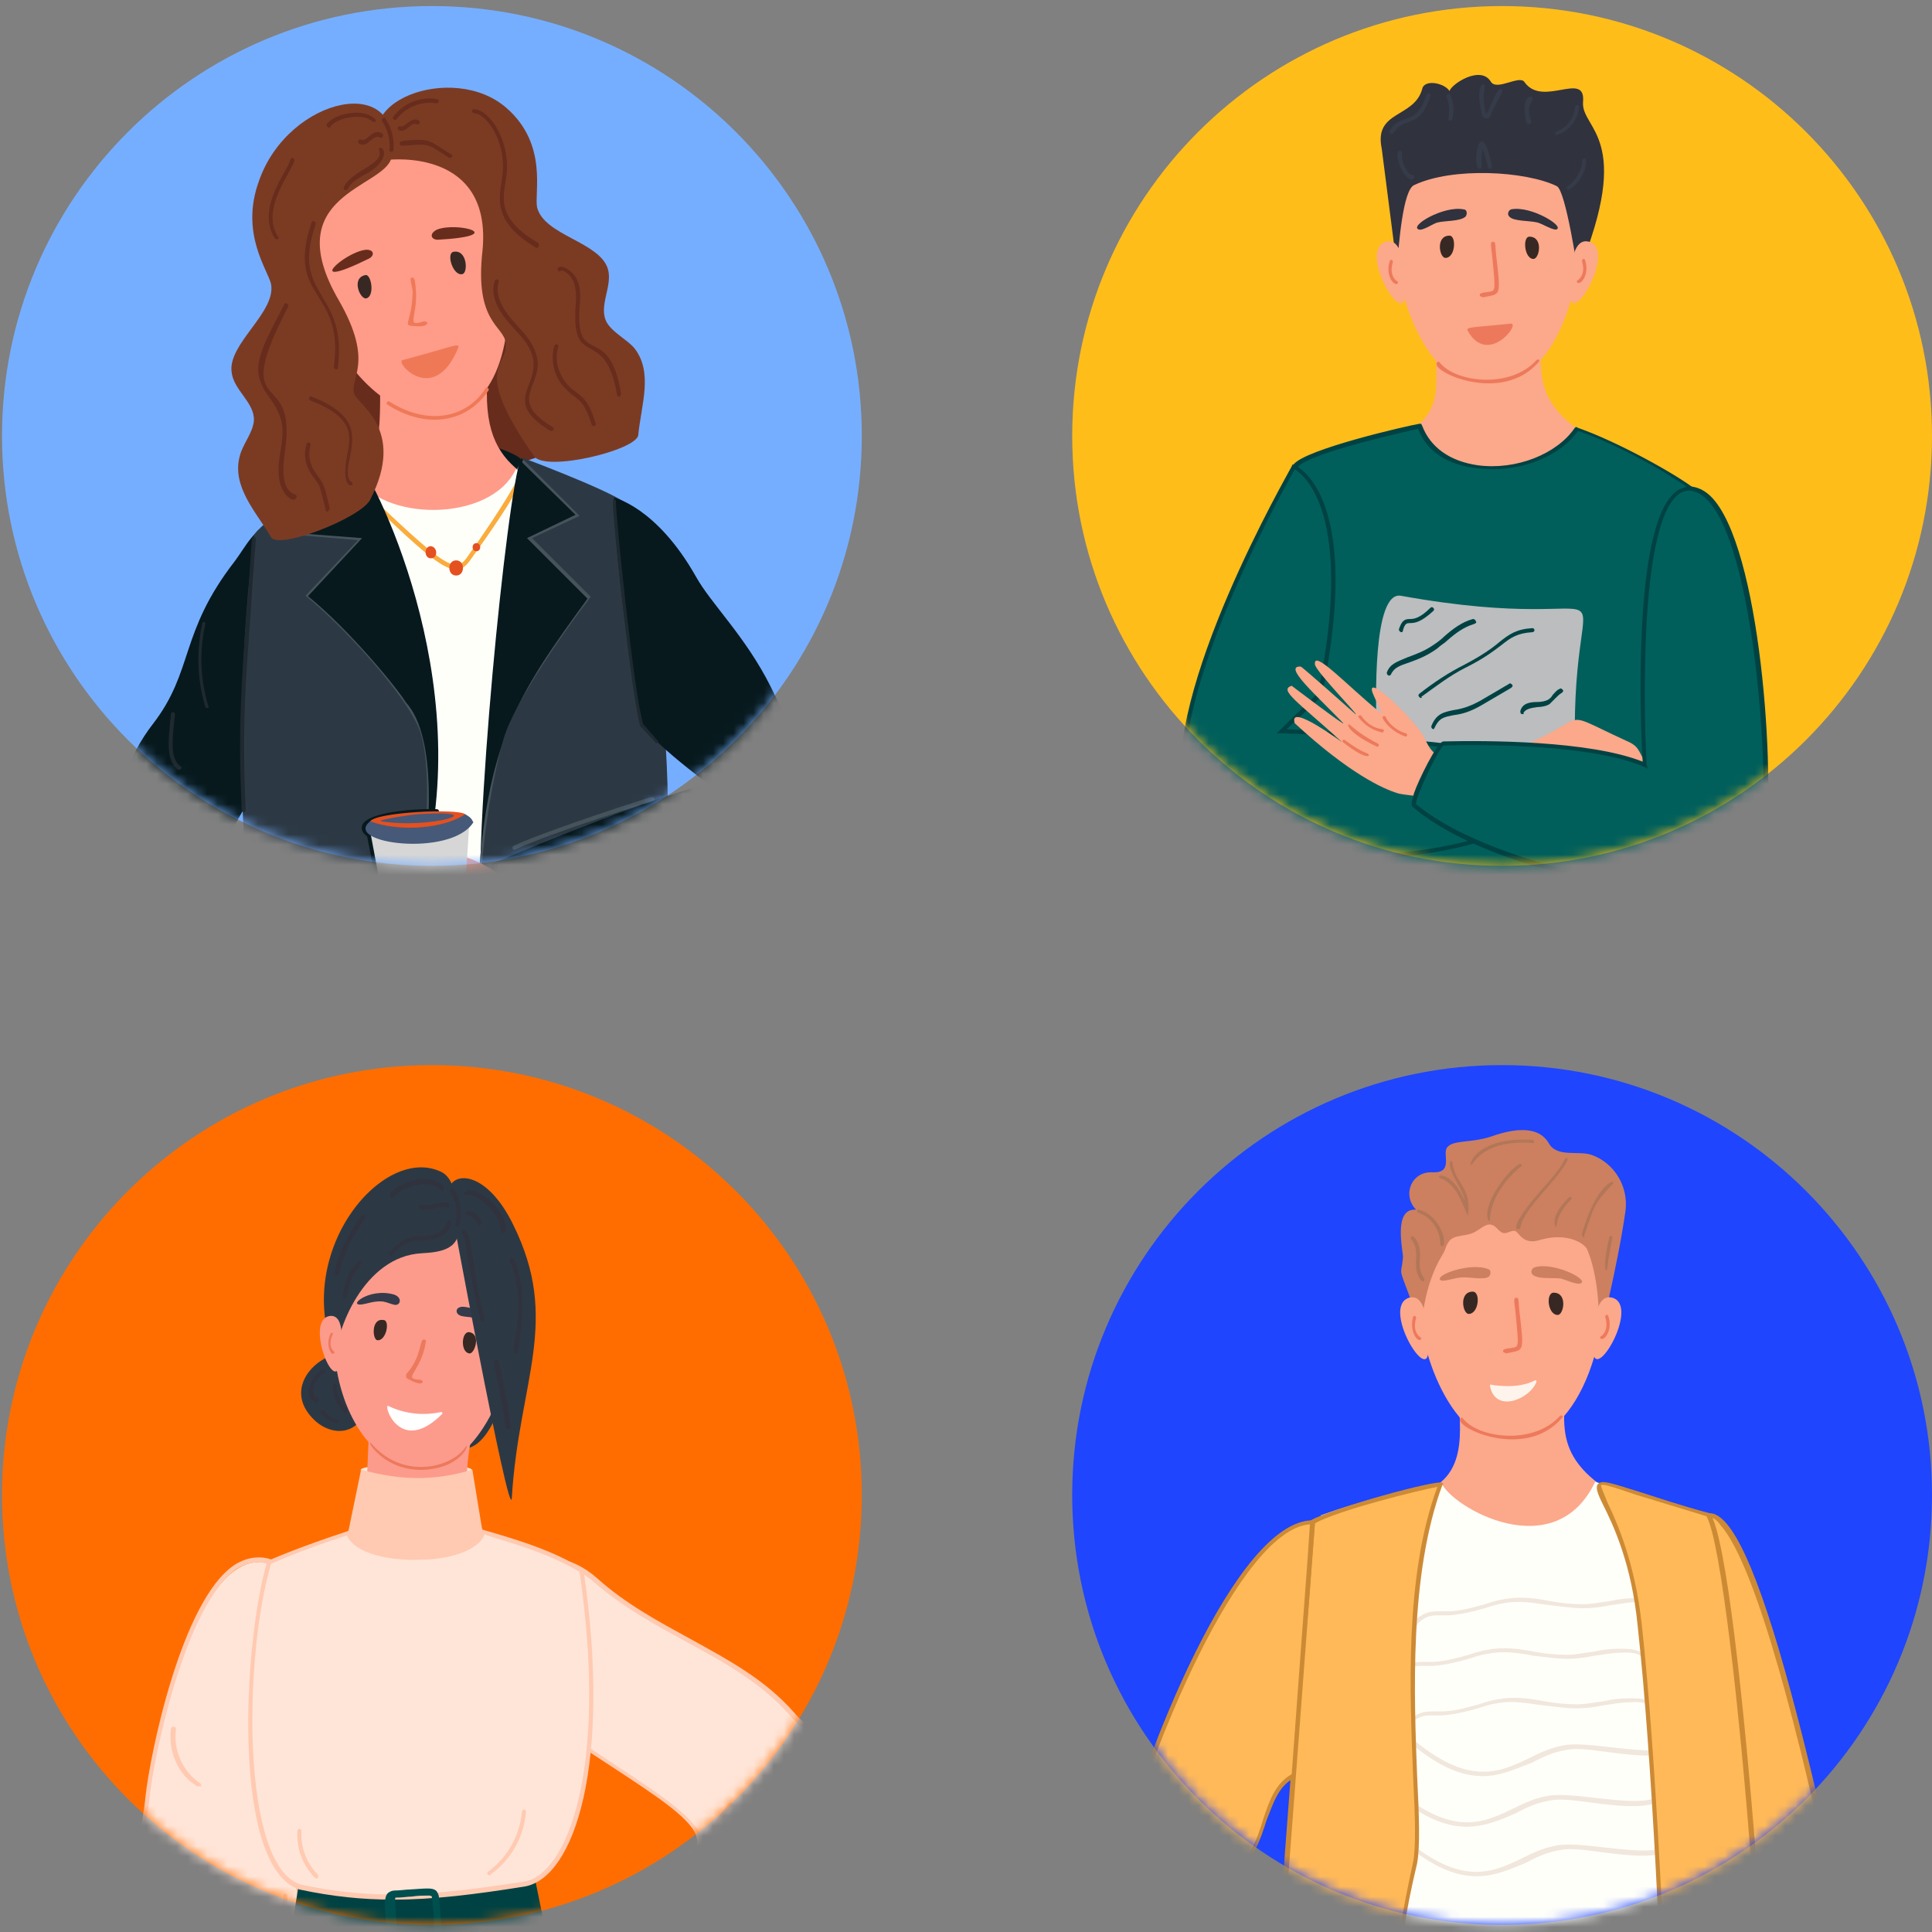 <svg width="191" height="191" viewBox="0 0 191 191" fill="none" xmlns="http://www.w3.org/2000/svg">
<rect x="0" y="0" width="191" height="191" fill="#808080" stroke="none"/>
<path d="M148.5 85.598C171.972 85.598 191 66.57 191 43.098C191 19.626 171.972 0.598 148.5 0.598C125.028 0.598 106 19.626 106 43.098C106 66.57 125.028 85.598 148.5 85.598Z" fill="#FFBD1A"/>
<mask id="mask0_745_254" style="mask-type:luminance" maskUnits="userSpaceOnUse" x="106" y="0" width="85" height="86">
<path d="M148.5 85.598C171.972 85.598 191 66.57 191 43.098C191 19.626 171.972 0.598 148.5 0.598C125.028 0.598 106 19.626 106 43.098C106 66.57 125.028 85.598 148.5 85.598Z" fill="white"/>
</mask>
<g mask="url(#mask0_745_254)">
<path d="M152.499 31.799C152.399 36.799 150.799 40.399 159.899 44.699C154.499 52.199 149.099 54.899 149.099 54.899C149.099 54.899 137.599 49.699 133.699 46.299C138.499 42.799 142.099 42.399 141.999 37.599C141.999 36.499 141.999 31.799 142.099 31.699L152.499 31.799Z" fill="#FCA88A"/>
<path d="M154.198 14.897C149.798 8.697 139.298 10.297 138.098 19.797C136.898 29.197 141.498 36.597 144.098 37.297C146.498 37.997 148.898 38.197 150.898 36.897C156.098 33.297 158.098 20.497 154.198 14.897Z" fill="#FCA88A"/>
<path d="M140.601 8.798C139.801 11.698 135.801 10.898 136.601 14.698L138.101 26.398C138.301 23.998 138.701 18.798 139.801 18.298C143.601 16.498 150.801 16.898 153.901 18.398C154.801 18.798 156.001 26.998 156.001 26.998C161.601 13.498 156.301 12.798 156.501 10.098C156.801 6.898 152.501 10.698 150.701 8.098C150.201 7.398 148.001 8.998 147.401 8.098C146.401 6.398 143.501 8.298 143.301 8.998C142.801 8.198 140.801 7.798 140.601 8.798Z" fill="#30323E"/>
<path d="M144.699 20.699C142.699 20.299 139.199 22.399 140.299 22.699C140.699 22.799 141.699 22.099 142.099 21.999C142.899 21.799 144.399 21.899 144.899 21.399C145.099 21.099 144.999 20.699 144.699 20.699Z" fill="#30323E"/>
<path d="M149.198 21.397C149.598 21.897 151.198 21.797 151.998 21.997C152.398 22.097 153.398 22.697 153.798 22.697C154.898 22.497 151.398 20.297 149.398 20.697C149.098 20.797 148.998 21.197 149.198 21.397Z" fill="#30323E"/>
<path d="M137 23.898C138.8 23.398 138.9 27.098 138.9 28.997C138.9 32.697 134.2 24.798 137 23.898Z" fill="#FCA88A"/>
<path d="M137.399 25.797C137.499 25.596 137.699 25.697 137.699 25.896C137.399 26.896 137.699 27.497 138.099 27.797C138.199 27.797 138.199 27.896 138.199 27.997C137.899 28.396 136.899 27.297 137.399 25.797Z" fill="#ED795C"/>
<path d="M157.099 23.898C155.299 23.398 155.199 27.098 155.199 28.997C155.199 32.697 159.899 24.698 157.099 23.898Z" fill="#FCA88A"/>
<path d="M156.698 25.699C156.598 25.499 156.398 25.599 156.398 25.799C156.698 26.799 156.398 27.399 155.998 27.699C155.898 27.699 155.898 27.799 155.898 27.899C156.198 28.299 157.198 27.199 156.698 25.699Z" fill="#ED795C"/>
<path d="M142.898 25.497C142.298 25.497 141.898 23.297 143.298 23.297C143.998 23.297 143.898 25.497 142.898 25.497Z" fill="#382823"/>
<path d="M151.598 25.598C152.198 25.598 152.598 23.398 151.198 23.398C150.498 23.398 150.698 25.598 151.598 25.598Z" fill="#382823"/>
<path d="M142.101 35.799C142.201 35.699 142.301 35.799 142.301 35.799C143.801 37.799 149.301 38.498 151.901 35.599C152.101 35.398 152.301 35.699 152.101 35.799C148.401 40.099 141.101 36.599 142.101 35.799Z" fill="#ED795C"/>
<path d="M146.298 29.198C146.198 28.998 146.698 28.898 146.898 28.898C147.898 28.698 147.898 29.198 147.498 25.098C147.398 24.298 147.298 23.898 147.598 23.898C147.898 23.898 147.798 24.198 147.898 25.098C148.398 29.498 148.398 28.998 146.598 29.398C146.398 29.298 146.298 29.298 146.298 29.198Z" fill="#ED795C"/>
<path d="M145.1 32.699C144.9 32.299 145.5 32.399 149.3 31.999C150.5 31.799 147.1 36.299 145.1 32.699Z" fill="#ED795C"/>
<path d="M140.3 42.098C142.4 47.898 152.5 47.098 155.7 42.298C159.6 43.698 165.3 46.898 167.1 48.298C170.1 55.698 169.8 100.398 165.4 100.198C153.5 99.698 123.2 107.998 125.9 92.198C128.5 77.398 123.5 51.998 128 45.998C129.2 44.598 140.3 42.098 140.3 42.098Z" fill="#005F5B"/>
<path d="M139.901 102.198C134.401 102.198 129.701 101.398 127.301 98.799C125.801 97.198 125.301 94.998 125.801 92.198C126.901 85.598 126.601 76.898 126.201 68.498C125.801 58.198 125.401 49.198 127.901 45.898C129.101 44.398 139.101 42.098 140.301 41.898H140.501L140.601 42.098C141.401 44.198 143.301 45.598 146.101 45.998C149.901 46.498 153.901 44.898 155.701 42.298L155.801 42.198L156.001 42.298C160.001 43.699 165.701 46.898 167.501 48.298V48.398C170.301 55.398 170.301 94.698 166.601 99.898C166.301 100.298 165.901 100.598 165.601 100.498C162.601 100.398 158.501 100.798 154.101 101.298C149.201 101.698 144.301 102.198 139.901 102.198ZM140.201 42.398C137.001 43.098 129.101 44.998 128.301 46.198C125.901 49.398 126.301 58.698 126.701 68.498C127.101 76.898 127.401 85.599 126.301 92.299C125.801 94.999 126.301 96.998 127.701 98.498C131.901 102.998 143.601 101.798 153.901 100.798C158.301 100.298 162.501 99.898 165.501 99.998C165.701 99.998 165.901 99.898 166.201 99.498C169.801 94.398 169.801 55.498 167.101 48.398C165.301 46.998 159.901 43.898 156.001 42.598C154.101 45.298 149.901 46.798 146.101 46.298C143.101 45.998 141.001 44.598 140.201 42.398Z" fill="#004243"/>
<path d="M154.3 74.799C151.5 74.899 136.3 74.999 136.1 72.199C136 69.399 135.7 58.399 138.5 58.899C162.9 63.299 155.3 53.399 155.7 73.799C155.8 74.399 155.1 74.799 154.3 74.799Z" fill="#BBBDBF"/>
<path d="M137.302 66.799C137.102 66.699 137.102 66.599 137.102 66.499C137.402 65.599 138.202 65.399 139.102 64.999C139.902 64.699 140.802 64.399 141.802 63.699C142.102 63.499 142.502 63.199 142.802 62.899C143.602 62.199 144.502 61.499 145.602 61.199C145.702 61.199 145.802 61.199 145.902 61.399C146.002 61.599 145.902 61.599 145.702 61.699C144.702 61.999 143.902 62.599 143.102 63.299C142.802 63.599 142.402 63.799 142.102 64.099C141.002 64.899 140.102 65.199 139.302 65.499C138.402 65.799 137.802 65.999 137.502 66.699C137.502 66.699 137.402 66.799 137.302 66.799Z" fill="#004243"/>
<path d="M140.502 68.998C140.402 68.998 140.402 68.998 140.302 68.898C140.202 68.798 140.202 68.698 140.302 68.598C141.702 67.498 143.202 66.498 144.802 65.698C146.502 64.798 147.502 64.098 148.202 63.498C149.202 62.698 149.902 62.198 151.502 62.098C151.602 62.098 151.702 62.198 151.702 62.298C151.702 62.398 151.602 62.498 151.502 62.498C150.002 62.598 149.402 62.998 148.402 63.798C147.602 64.398 146.702 65.098 144.902 65.998C143.302 66.798 141.902 67.898 140.502 68.898C140.602 68.998 140.602 68.998 140.502 68.998Z" fill="#004243"/>
<path d="M141.7 72.1C141.6 72.1 141.6 72.1 141.7 72.1C141.5 72 141.5 71.9 141.5 71.8C142 70.5 142.8 70.4 143.7 70.2C144.4 70.1 145.2 69.9 146.3 69.3L149.2 67.6C149.3 67.5 149.4 67.6 149.5 67.7C149.6 67.8 149.5 67.9 149.4 68L146.5 69.7C145.3 70.4 144.5 70.6 143.7 70.7C142.8 70.9 142.3 70.9 141.8 72L141.7 72.1Z" fill="#004243"/>
<path d="M150.501 70.6C150.301 70.6 150.301 70.4 150.301 70.3C150.501 69.5 151.301 69.4 152.001 69.4C152.401 69.4 152.801 69.3 153.001 69.2C153.201 69.1 153.401 68.9 153.501 68.7C153.701 68.5 153.901 68.2 154.201 68.1C154.301 68 154.401 68.1 154.501 68.2C154.601 68.3 154.501 68.4 154.401 68.5C154.201 68.6 154.001 68.8 153.801 69C153.601 69.2 153.401 69.4 153.201 69.6C152.901 69.8 152.401 69.9 152.001 69.9C151.301 70 150.801 70.1 150.601 70.5C150.701 70.6 150.601 70.6 150.501 70.6Z" fill="#004243"/>
<path d="M138.501 62.498C138.301 62.398 138.301 62.298 138.301 62.198C138.601 61.298 138.901 61.198 139.401 61.198C139.801 61.198 140.401 61.098 141.401 60.098C141.501 59.998 141.601 59.998 141.701 60.098C141.801 60.198 141.801 60.298 141.701 60.398C140.501 61.498 139.901 61.598 139.401 61.598C139.101 61.598 138.901 61.599 138.701 62.298C138.701 62.498 138.601 62.498 138.501 62.498Z" fill="#004243"/>
<path d="M162.299 79.3C162.499 79.6 163.199 79.9 163.399 79.8C163.799 79.7 163.699 78.9 163.599 78.2C163.399 76.5 163.199 76 161.499 75.1C161.299 75 161.199 75.1 161.199 75.4C161.199 75.9 162.299 79.3 162.299 79.3Z" fill="#ED795C"/>
<path d="M160.698 73.199C161.898 73.699 161.898 73.999 162.498 75.099C163.398 76.599 164.298 76.899 164.598 77.499C165.398 78.699 163.398 79.399 162.298 77.199C160.298 78.199 158.698 73.899 155.598 75.799C154.898 76.299 155.998 77.099 157.298 77.399C157.798 77.499 159.598 77.799 159.698 78.499C159.798 78.899 159.398 79.399 158.298 79.099C153.798 78.099 152.798 79.199 151.698 79.399C149.998 79.699 145.598 77.999 146.798 75.599C147.298 74.699 148.498 74.499 149.398 74.199C157.898 70.899 153.498 69.899 160.698 73.199Z" fill="#FCA88A"/>
<path d="M122.001 83.799C132.201 85.9 147.501 84.799 153.001 79.699C153.801 78.999 152.001 74.799 151.901 74.4C144.101 74.299 134.601 72.499 126.801 72.4L130.601 68.699C134.701 48.899 128.001 46.199 128.001 46.199C128.001 46.099 107.901 80.9 122.001 83.799Z" fill="#005F5B"/>
<path d="M132.599 84.998C128.899 84.998 125.199 84.698 121.899 83.998C119.799 83.598 118.299 82.398 117.499 80.598C113.499 71.798 125.699 49.699 127.599 46.298L127.799 45.898L127.999 45.998C128.499 46.198 134.699 49.398 130.699 68.698V68.799L127.199 72.098C130.999 72.198 135.099 72.598 139.199 73.098C143.499 73.598 147.899 73.998 151.799 74.098H151.999V74.198C151.999 74.298 152.099 74.398 152.099 74.498C153.299 77.698 153.599 79.198 152.999 79.698C149.299 83.298 140.899 84.998 132.599 84.998ZM121.999 83.598C132.199 85.698 147.399 84.498 152.799 79.498C152.999 79.298 153.199 78.398 151.799 74.698C151.799 74.598 151.699 74.598 151.699 74.498C147.799 74.398 143.399 73.998 139.199 73.498C134.999 72.998 130.599 72.598 126.699 72.498H126.199L130.299 68.498C133.899 50.998 128.999 46.998 127.999 46.398C126.199 49.598 113.999 71.698 117.899 80.299C118.699 82.099 120.099 83.198 121.999 83.598Z" fill="#004243"/>
<path d="M146.299 79.197C145.799 77.297 145.999 74.097 146.099 74.197C144.099 73.497 142.399 76.497 140.899 73.097C140.299 71.597 134.899 66.297 135.699 68.497C135.999 69.297 136.899 70.797 136.399 70.397C133.199 67.797 129.799 64.097 129.999 65.697C130.099 66.397 134.499 70.897 133.999 70.597C133.899 70.497 128.699 65.897 128.599 65.897C126.799 65.797 129.999 68.597 132.799 71.497C133.099 71.897 127.699 67.797 127.699 67.797C126.399 68.197 128.199 69.297 132.599 73.297C133.199 73.797 127.299 69.297 127.999 71.497C133.399 76.497 136.799 77.997 138.099 78.397C138.699 78.697 146.299 79.197 146.299 79.197Z" fill="#FCA88A"/>
<path d="M132.998 73.196C133.698 73.696 134.398 74.196 135.198 74.496C135.598 74.696 135.198 75.296 132.798 73.396C132.598 73.296 132.798 72.996 132.998 73.196Z" fill="#ED795C"/>
<path d="M133.497 71.698C134.297 72.398 135.197 72.998 136.197 73.498C136.397 73.598 136.297 73.898 136.097 73.798C132.897 72.298 133.097 71.298 133.497 71.698Z" fill="#ED795C"/>
<path d="M134.597 70.796C135.097 71.496 135.797 71.996 136.697 72.096C136.897 72.096 136.797 72.496 136.597 72.397C135.697 72.197 134.897 71.697 134.297 70.897C134.197 70.796 134.497 70.597 134.597 70.796Z" fill="#ED795C"/>
<path d="M136.7 70.998C136.6 70.798 136.9 70.698 137 70.898C137.3 71.598 138.2 72.298 139 72.498C139.2 72.598 139.1 72.898 138.9 72.798C138 72.498 137 71.698 136.7 70.998Z" fill="#ED795C"/>
<path d="M174.2 84.197C172.8 91.197 147.9 86.497 139.8 79.597C139.3 79.197 142.2 73.497 142.7 73.497C145.8 73.397 157.2 73.197 162.6 75.597C162.5 75.097 161 47.897 167.1 48.297C173.7 48.697 175.5 77.797 174.2 84.197Z" fill="#005F5B"/>
<path d="M165.798 87.898C157.298 87.898 144.998 84.398 139.698 79.798C139.498 79.698 139.498 79.398 139.798 78.398C140.198 77.198 142.098 73.298 142.698 73.298C146.898 73.198 157.098 73.198 162.398 75.298C162.198 72.298 161.398 53.798 165.098 49.198C165.698 48.398 166.398 48.098 167.198 48.098C168.098 48.198 168.898 48.698 169.598 49.598C174.298 55.598 175.598 78.198 174.398 84.198C174.098 85.498 173.098 86.498 171.298 87.098C169.898 87.698 167.998 87.898 165.798 87.898ZM139.998 79.498C146.498 84.998 164.298 89.198 171.198 86.798C172.798 86.198 173.698 85.398 173.998 84.198C175.098 78.398 173.698 55.698 169.198 49.898C168.498 48.998 167.798 48.598 167.098 48.498C166.498 48.498 165.998 48.698 165.498 49.298C161.698 53.698 162.698 74.698 162.798 75.598L162.898 75.998L162.498 75.798C157.398 73.598 146.998 73.598 142.698 73.698C142.098 74.198 139.898 78.898 139.998 79.498Z" fill="#004243"/>
<path d="M143.196 11.701C143.296 11.001 143.296 10.301 142.996 9.601C142.896 9.301 143.296 9.201 143.396 9.401C143.696 10.101 143.796 11.001 143.596 11.701C143.496 12.101 143.096 12.001 143.196 11.701Z" fill="#353B49"/>
<path d="M146.497 11.3C145.697 7.8 146.997 8.2 146.797 8.6C146.597 9.5 146.697 10.4 146.897 11.2C146.997 11.7 147.897 8.6 148.397 8.8C148.797 9 148.197 9.5 147.397 11.3C147.297 11.9 146.597 11.8 146.497 11.3Z" fill="#353B49"/>
<path d="M153.9 13C154.9 12.6 155.6 11.7 155.7 10.6C155.7 10.3 156.2 10.3 156.1 10.6C156 11.8 155.2 12.9 154 13.3C153.7 13.5 153.6 13.1 153.9 13Z" fill="#353B49"/>
<path d="M150.898 12.098C150.198 9.098 151.798 9.298 151.498 9.898C150.998 10.698 151.098 11.098 151.398 11.998C151.398 12.298 150.998 12.398 150.898 12.098Z" fill="#353B49"/>
<path d="M154.998 18.399C155.798 17.899 156.498 16.599 156.398 15.899C156.398 15.6 156.798 15.6 156.798 15.8C156.898 16.7 156.198 18.099 155.198 18.7C154.998 18.899 154.698 18.599 154.998 18.399Z" fill="#353B49"/>
<path d="M138.897 17.299C138.197 16.399 137.897 14.799 138.397 14.899C138.497 14.899 138.597 14.999 138.597 15.199C138.497 15.999 139.197 17.299 139.597 17.299C140.097 17.299 139.697 18.299 138.897 17.299Z" fill="#353B49"/>
<path d="M147.499 16.402C147.599 16.702 147.099 16.802 147.099 16.502C146.899 15.702 146.699 15.102 146.599 14.702C146.299 16.102 146.699 16.602 146.299 16.702C145.399 16.802 146.299 10.702 147.499 16.402Z" fill="#353B49"/>
<path d="M137.398 12.9C138.598 11 139.998 12.6 140.998 9.4C141.098 9.1 141.498 9.2 141.398 9.5C140.398 12.8 138.798 11.5 137.798 13.1C137.598 13.4 137.198 13.2 137.398 12.9Z" fill="#353B49"/>
</g>
<path d="M148.5 190.297C171.972 190.297 191 171.269 191 147.797C191 124.325 171.972 105.297 148.5 105.297C125.028 105.297 106 124.325 106 147.797C106 171.269 125.028 190.297 148.5 190.297Z" fill="#1F45FF"/>
<mask id="mask1_745_254" style="mask-type:luminance" maskUnits="userSpaceOnUse" x="106" y="105" width="85" height="86">
<path d="M148.5 190.297C171.972 190.297 191 171.269 191 147.797C191 124.325 171.972 105.297 148.5 105.297C125.028 105.297 106 124.325 106 147.797C106 171.269 125.028 190.297 148.5 190.297Z" fill="white"/>
</mask>
<g mask="url(#mask1_745_254)">
<path d="M154.8 136.195C154.7 141.195 153.1 144.795 162.2 149.095C156.8 156.595 151.4 159.295 151.4 159.295C151.4 159.295 139.9 154.095 136 150.695C138 149.195 140.2 148.095 142.1 146.795C145.8 144.195 143.6 138.395 144.4 136.195H154.8Z" fill="#FCA88A"/>
<path d="M156.499 119.295C152.099 113.095 141.599 114.695 140.399 124.195C139.199 133.595 143.799 140.995 146.399 141.695C148.799 142.395 151.199 142.595 153.199 141.295C158.399 137.695 160.499 124.895 156.499 119.295Z" fill="#FCA88A"/>
<path d="M142.801 123.695C142.901 123.395 143.001 123.095 143.201 122.795C143.701 121.995 144.901 122.295 145.801 121.795C146.401 121.495 146.901 120.895 147.501 121.095C147.901 121.195 148.201 121.795 148.601 121.895C149.001 121.995 149.401 121.595 149.801 121.695C150.201 121.895 150.601 123.095 152.201 122.595C154.901 121.795 156.601 122.895 156.901 123.495C158.001 126.095 158.201 129.795 158.001 132.595C158.101 132.395 159.901 125.295 160.701 119.695C161.001 117.295 159.601 114.995 157.401 114.195C156.101 113.695 153.901 114.495 153.101 112.995C151.901 110.995 149.001 111.795 147.301 112.395C145.401 112.995 143.701 112.695 143.101 113.395C142.501 113.995 143.801 115.995 141.601 115.895C139.501 115.795 138.601 118.195 140.001 119.595C137.701 119.395 138.701 123.595 138.701 124.295C138.501 126.695 138.001 124.295 140.501 131.295C140.901 126.595 142.301 124.595 142.801 123.695Z" fill="#CC805F"/>
<path d="M139.3 128.296C141.1 127.796 141.2 131.496 141.2 133.396C141.3 137.096 136.5 129.196 139.3 128.296Z" fill="#FCA88A"/>
<path d="M139.698 130.195C139.798 129.995 139.998 130.095 139.998 130.295C139.698 131.295 139.998 131.895 140.398 132.195C140.498 132.195 140.498 132.295 140.498 132.395C140.198 132.795 139.298 131.695 139.698 130.195Z" fill="#ED795C"/>
<path d="M159.4 128.296C157.6 127.796 157.5 131.496 157.5 133.396C157.5 137.096 162.2 129.096 159.4 128.296Z" fill="#FCA88A"/>
<path d="M158.999 130.097C158.899 129.897 158.699 129.997 158.699 130.197C158.999 131.197 158.699 131.797 158.299 132.097C158.199 132.097 158.199 132.197 158.199 132.297C158.499 132.697 159.499 131.597 158.999 130.097Z" fill="#ED795C"/>
<path d="M145.198 129.895C144.598 129.895 144.198 127.695 145.598 127.695C146.398 127.695 146.198 129.895 145.198 129.895Z" fill="#382823"/>
<path d="M153.999 129.997C154.599 129.997 154.999 127.797 153.599 127.797C152.799 127.797 152.999 129.997 153.999 129.997Z" fill="#382823"/>
<path d="M144.401 140.197C144.501 140.097 144.601 140.197 144.601 140.197C146.101 142.197 151.601 142.897 154.201 139.997C154.401 139.797 154.601 140.097 154.401 140.197C150.701 144.497 143.501 140.997 144.401 140.197Z" fill="#ED795C"/>
<path d="M147.201 125.497C145.301 124.697 141.501 126.197 142.501 126.597C142.801 126.697 144.001 126.297 144.401 126.297C145.201 126.197 146.701 126.597 147.201 126.197C147.401 125.997 147.401 125.597 147.201 125.497Z" fill="#CC805F"/>
<path d="M151.502 125.996C152.002 126.496 153.502 126.296 154.302 126.396C154.702 126.496 155.802 126.996 156.202 126.896C157.302 126.596 153.602 124.696 151.702 125.296C151.402 125.396 151.302 125.796 151.502 125.996Z" fill="#CC805F"/>
<path d="M148.599 133.597C148.499 133.397 148.999 133.297 149.199 133.297C150.199 133.097 150.199 133.597 149.799 129.497C149.699 128.697 149.599 128.297 149.899 128.297C150.199 128.297 150.099 128.597 150.199 129.497C150.699 133.897 150.699 133.397 148.899 133.797C148.699 133.697 148.599 133.697 148.599 133.597Z" fill="#ED795C"/>
<path d="M151.901 136.595C151.301 138.295 147.801 139.795 147.301 136.995C147.301 136.895 147.401 136.795 147.401 136.895C148.001 136.995 150.101 137.295 151.701 136.495C151.801 136.395 151.901 136.495 151.901 136.595Z" fill="#FFF4EC"/>
<path d="M145.101 120.194C144.501 118.794 143.901 116.994 142.401 116.494C141.701 116.194 143.401 115.494 144.801 118.694C144.601 117.494 143.401 116.294 143.301 114.994C143.301 114.794 143.601 114.694 143.601 114.994C143.801 116.894 145.601 117.494 145.101 120.194Z" fill="#B27658"/>
<path d="M142.599 123.194C142.499 123.194 142.399 123.094 142.399 122.994C142.399 121.794 141.599 120.294 140.199 119.894C139.999 119.794 140.099 119.494 140.299 119.594C142.599 120.294 143.099 123.194 142.599 123.194Z" fill="#B27658"/>
<path d="M140.499 126.594C139.399 125.194 140.599 123.794 139.499 122.494C139.399 122.294 139.599 122.094 139.799 122.294C140.999 123.694 139.799 125.094 140.799 126.394C140.899 126.594 140.699 126.794 140.499 126.594Z" fill="#B27658"/>
<path d="M159.1 122.297C159.1 122.097 159.5 122.197 159.4 122.397C159.2 123.397 159 124.397 158.9 125.397C158.9 125.797 158.3 125.897 159.1 122.297Z" fill="#B27658"/>
<path d="M156.5 122.294C156.3 122.194 156.4 121.894 156.6 121.294C158.1 116.594 160 116.494 159.4 117.094C157.5 119.094 157.6 119.294 156.6 122.194C156.7 122.294 156.6 122.294 156.5 122.294Z" fill="#B27658"/>
<path d="M152.598 117.393C153.398 116.493 154.298 115.493 154.698 114.593C154.898 114.293 155.798 114.193 152.798 117.593C151.698 118.893 150.498 120.193 150.298 121.393C150.198 121.693 148.598 121.893 152.598 117.393Z" fill="#B27658"/>
<path d="M147.1 120.595C146.5 118.595 150 114.695 150.4 115.095C150.5 115.195 150.4 115.295 150.4 115.295C147.1 117.995 147.3 120.695 147.3 120.695C147.2 120.695 147.1 120.695 147.1 120.595Z" fill="#B27658"/>
<path d="M155.101 118.395C155.301 118.195 155.501 118.495 155.301 118.595C154.901 118.995 154.001 119.995 153.901 121.095C154.001 121.795 152.801 120.595 155.101 118.395Z" fill="#B27658"/>
<path d="M151.499 112.694C151.699 112.694 151.699 113.094 151.499 112.994C148.599 112.794 146.699 113.494 145.599 114.994C144.999 115.994 145.299 112.294 151.499 112.694Z" fill="#B27658"/>
<path d="M142.499 146.596C143.499 148.996 153.699 154.896 157.699 146.496L168.899 149.696C170.399 195.496 170.799 210.096 169.199 210.396C156.799 213.196 145.199 203.596 130.799 194.996C129.499 164.696 130.599 149.796 130.599 149.796C130.499 149.896 134.199 148.296 142.499 146.596Z" fill="#FFFFFA"/>
<path d="M144.998 180.594C142.798 180.594 140.198 179.594 136.698 176.294C133.398 173.294 134.598 171.794 135.798 170.294C136.198 169.794 136.598 169.194 136.898 168.594C137.098 168.194 137.198 167.794 137.298 167.394C137.498 166.494 137.698 165.594 138.498 164.994C139.398 164.294 139.998 164.294 140.898 164.294C141.198 164.294 141.498 164.294 141.798 164.294C143.098 164.194 144.098 163.894 145.198 163.594C145.798 163.394 146.398 163.194 147.098 163.094C148.598 162.794 150.198 162.994 151.698 163.294C152.798 163.494 153.898 163.594 154.898 163.594C155.798 163.594 156.598 163.394 157.498 163.294C158.398 163.094 159.198 162.994 160.098 162.994C161.298 162.994 162.098 163.094 162.498 163.594C163.098 164.194 163.098 165.094 163.098 166.394C163.098 168.194 163.098 170.794 164.698 174.394C165.298 175.794 165.298 176.794 164.798 177.494C163.698 178.994 160.198 178.594 157.198 178.194C155.698 177.994 154.198 177.794 153.298 177.994C151.998 178.194 150.898 178.694 149.798 179.294C148.398 179.894 146.798 180.594 144.998 180.594ZM140.498 164.694C139.898 164.694 139.398 164.794 138.798 165.294C138.198 165.794 137.998 166.694 137.798 167.494C137.698 167.894 137.598 168.394 137.398 168.794C137.098 169.494 136.598 169.994 136.198 170.594C134.998 172.094 134.098 173.194 136.998 175.994C143.298 181.794 146.498 180.294 149.598 178.794C150.798 178.194 151.898 177.694 153.298 177.494C154.198 177.394 155.698 177.494 157.298 177.694C160.098 177.994 163.498 178.494 164.498 177.194C164.898 176.594 164.898 175.694 164.398 174.494C162.798 170.794 162.798 168.094 162.798 166.294C162.798 165.094 162.798 164.294 162.298 163.794C161.998 163.494 161.298 163.294 160.198 163.394C159.298 163.394 158.498 163.594 157.598 163.694C156.698 163.894 155.798 163.994 154.898 163.994C153.798 163.994 152.698 163.794 151.598 163.694C150.098 163.394 148.598 163.194 147.098 163.494C146.398 163.594 145.798 163.794 145.198 163.994C144.098 164.294 142.998 164.594 141.698 164.694C141.298 164.694 140.998 164.694 140.698 164.694C140.698 164.694 140.598 164.694 140.498 164.694Z" fill="#F1E7DD"/>
<path d="M145.998 185.492C143.798 185.492 141.198 184.492 137.698 181.192C134.398 178.192 135.598 176.692 136.798 175.192C137.198 174.692 137.598 174.092 137.898 173.492C138.098 173.092 138.198 172.692 138.298 172.292C138.498 171.392 138.698 170.492 139.498 169.892C140.398 169.192 140.998 169.192 141.898 169.192C142.198 169.192 142.498 169.192 142.798 169.192C144.098 169.092 145.098 168.792 146.198 168.492C146.798 168.292 147.398 168.092 148.098 167.992C149.598 167.692 151.198 167.892 152.698 168.192C153.798 168.392 154.898 168.492 155.898 168.492C156.798 168.492 157.598 168.292 158.498 168.192C159.398 167.992 160.198 167.892 161.098 167.892C162.298 167.892 163.098 167.992 163.498 168.492C164.098 169.092 164.098 169.992 164.098 171.292C164.098 173.092 164.098 175.692 165.698 179.292C166.298 180.692 166.298 181.692 165.798 182.392C164.698 183.892 161.198 183.492 158.198 183.092C156.698 182.892 155.198 182.692 154.298 182.892C152.998 183.092 151.898 183.592 150.798 184.192C149.298 184.792 147.798 185.492 145.998 185.492ZM141.398 169.592C140.798 169.592 140.298 169.692 139.698 170.192C139.098 170.692 138.898 171.592 138.698 172.392C138.598 172.792 138.498 173.292 138.298 173.692C137.998 174.392 137.498 174.892 137.098 175.492C135.898 176.992 134.998 178.092 137.898 180.892C144.198 186.692 147.398 185.192 150.498 183.692C151.698 183.092 152.798 182.592 154.198 182.392C155.098 182.292 156.598 182.392 158.198 182.592C160.998 182.892 164.398 183.392 165.398 182.092C165.798 181.492 165.798 180.592 165.298 179.392C163.698 175.692 163.698 172.992 163.698 171.192C163.698 169.992 163.698 169.192 163.198 168.692C162.898 168.392 162.198 168.192 161.098 168.292C160.198 168.292 159.398 168.492 158.498 168.592C157.598 168.792 156.698 168.892 155.798 168.892C154.698 168.892 153.598 168.692 152.498 168.592C150.998 168.392 149.498 168.092 147.998 168.392C147.298 168.492 146.698 168.692 146.098 168.892C144.998 169.192 143.898 169.492 142.598 169.592C142.198 169.592 141.898 169.592 141.598 169.592C141.698 169.592 141.498 169.592 141.398 169.592Z" fill="#F1E7DD"/>
<path d="M146.599 175.594C144.399 175.594 141.799 174.594 138.299 171.294C134.999 168.294 136.2 166.794 137.4 165.294C137.8 164.794 138.2 164.194 138.5 163.594C138.7 163.194 138.8 162.794 138.9 162.394C139.1 161.494 139.299 160.594 140.099 159.994C140.999 159.294 141.6 159.294 142.5 159.294C142.8 159.294 143.1 159.294 143.4 159.294C144.7 159.194 145.699 158.894 146.799 158.594C147.399 158.394 148 158.194 148.7 158.094C150.2 157.794 151.799 157.994 153.299 158.294C154.399 158.494 155.5 158.594 156.5 158.594C157.4 158.594 158.199 158.394 159.099 158.294C159.999 158.094 160.8 157.994 161.7 157.994C162.9 157.994 163.699 158.094 164.099 158.594C164.699 159.194 164.7 160.094 164.7 161.394C164.7 163.194 164.699 165.794 166.299 169.394C166.899 170.794 166.9 171.794 166.4 172.494C165.3 173.994 161.799 173.594 158.799 173.194C157.299 172.994 155.8 172.794 154.9 172.994C153.6 173.194 152.5 173.694 151.4 174.294C150 174.794 148.399 175.594 146.599 175.594ZM142.099 159.694C141.499 159.694 141 159.794 140.4 160.294C139.8 160.794 139.6 161.694 139.4 162.494C139.3 162.894 139.2 163.394 139 163.794C138.7 164.494 138.199 164.994 137.799 165.594C136.599 167.094 135.699 168.194 138.599 170.994C144.899 176.794 148.1 175.294 151.2 173.794C152.4 173.194 153.5 172.694 154.9 172.494C155.8 172.394 157.3 172.494 158.9 172.694C161.7 172.994 165.099 173.494 166.099 172.194C166.499 171.594 166.5 170.694 166 169.494C164.4 165.794 164.4 163.094 164.4 161.294C164.4 160.094 164.4 159.294 163.9 158.794C163.6 158.494 162.899 158.294 161.799 158.394C160.899 158.394 160.1 158.594 159.2 158.694C158.3 158.894 157.4 158.994 156.5 158.994C155.4 158.994 154.3 158.794 153.2 158.694C151.7 158.494 150.2 158.194 148.7 158.494C148 158.594 147.399 158.794 146.799 158.994C145.699 159.294 144.599 159.594 143.299 159.694C142.899 159.694 142.599 159.694 142.299 159.694C142.299 159.694 142.199 159.694 142.099 159.694Z" fill="#F1E7DD"/>
<path d="M187.199 217.895C183.799 219.895 180.099 220.295 179.599 219.295C172.099 203.195 163.799 184.095 163.699 164.995C163.699 155.595 164.799 149.695 168.899 149.695C175.799 149.795 187.599 217.695 187.199 217.895Z" fill="#FFB958"/>
<path d="M181.1 220.094C180.7 220.094 180.4 220.094 180.1 219.994C179.7 219.894 179.5 219.694 179.4 219.494C171.4 202.294 163.5 183.894 163.5 165.094C163.5 156.994 164.3 152.594 166.3 150.694C167 149.994 167.9 149.594 169 149.594C171.2 149.594 173.8 155.294 177 167.094C180.1 178.494 183 192.594 184.4 199.994C185.3 204.594 186.1 209.094 186.7 212.694C187.6 217.994 187.5 217.994 187.3 218.094C185 219.394 182.6 220.094 181.1 220.094ZM168.9 149.994C168 149.994 167.2 150.294 166.5 150.994C164.7 152.794 163.9 157.194 163.9 165.094C163.9 183.694 171.7 202.094 179.8 219.294C179.9 219.494 180.1 219.594 180.2 219.594C181.4 219.994 184.3 219.394 186.9 217.794C186.9 216.394 184.4 201.794 181.1 186.594C178.1 172.494 173.7 154.794 170.1 150.794C169.7 150.194 169.3 149.994 168.9 149.994Z" fill="#CD8A35"/>
<path d="M139.999 184.095C136.699 198.595 140.899 188.295 132.699 220.795C132.199 222.695 131.699 223.495 129.699 223.395C124.799 223.295 118.099 219.095 117.699 218.295C116.699 216.195 126.699 189.495 126.999 188.895L129.899 150.395C132.399 148.895 142.699 146.495 142.599 146.695C137.499 159.895 140.999 179.395 139.999 184.095Z" fill="#FFB958"/>
<path d="M129.701 223.696H129.6C124.6 223.596 117.901 219.396 117.401 218.496C116.401 216.496 124.2 195.396 126.6 188.996V188.896L129.501 150.396L129.6 150.296C131.7 149.096 142.2 146.196 142.6 146.596L142.701 146.696L142.6 146.796C139.3 155.696 139.8 167.696 140.1 175.596C140.3 179.496 140.4 182.596 140.1 184.196C138.8 189.696 138.701 191.596 138.501 193.696C138.201 196.996 137.9 200.796 132.8 220.896C132.3 222.796 131.801 223.696 129.701 223.696ZM130.001 150.596L127.1 188.996L127.001 189.196C122.301 201.696 117.1 216.896 117.8 218.296C118.1 218.996 124.7 223.196 129.6 223.296C131.5 223.296 131.901 222.696 132.401 220.796C137.501 200.696 137.8 196.896 138.1 193.596C138.3 191.496 138.501 189.596 139.701 184.096C140.001 182.596 139.901 179.496 139.701 175.596C139.401 167.696 138.8 155.896 142.1 146.996C140.4 147.296 132.301 149.296 130.001 150.596Z" fill="#CD8A35"/>
<path d="M110.3 184.998C108.6 191.798 125.3 201.098 133.4 204.998C134.5 205.498 136.6 198.398 136.1 197.898C134.8 196.598 127.8 189.898 121.6 185.298C125.7 182.598 124.6 177.198 127.9 175.498C129.1 159.398 129.2 158.798 129.8 150.398C122.3 150.398 113.2 173.598 110.3 184.998Z" fill="#FFB958"/>
<path d="M133.499 205.297C133.399 205.297 133.399 205.297 133.299 205.197C129.099 203.197 108.099 192.697 110.099 184.997C113.099 173.297 122.199 150.297 129.799 150.297H129.999V150.497C129.599 155.397 129.499 157.597 129.099 161.797L127.999 175.697L127.899 175.797C126.399 176.597 125.899 178.197 125.199 179.997C124.599 181.897 123.899 183.997 121.899 185.497C127.999 189.997 134.899 196.597 136.199 197.897C136.699 198.397 135.199 203.397 134.199 204.797C133.999 205.097 133.699 205.297 133.499 205.297ZM110.499 185.097C108.999 190.897 121.999 199.297 133.499 204.797C133.599 204.797 133.699 204.697 133.699 204.697C134.799 203.697 136.199 198.597 135.999 198.097C134.699 196.797 127.699 190.097 121.499 185.597L121.199 185.397L121.499 185.197C123.599 183.797 124.299 181.797 124.899 179.797C125.499 177.997 126.099 176.297 127.699 175.397L128.699 161.797C128.999 157.597 129.199 155.397 129.499 150.697C122.599 151.197 113.599 172.897 110.499 185.097Z" fill="#CD8A35"/>
<path d="M174.599 218.895C176.499 217.895 171.799 153.895 168.899 149.795C150.899 144.595 160.399 144.495 162.099 160.695C164.199 180.895 165.099 216.195 165.599 220.995C165.799 222.295 172.999 219.695 174.599 218.895Z" fill="#FFB958"/>
<path d="M166.497 221.594C166.197 221.594 165.897 221.593 165.697 221.493C165.497 221.393 165.397 221.193 165.397 220.993C165.197 219.393 164.997 214.793 164.797 208.393C164.197 194.893 163.397 174.393 161.897 160.693C161.297 154.593 159.497 150.793 158.497 148.793C157.897 147.593 157.697 146.993 157.997 146.693C158.397 146.293 159.197 146.593 162.097 147.493C163.697 147.993 165.997 148.793 168.997 149.593H169.097V149.693C172.097 153.993 176.197 213.494 174.997 218.594C174.897 218.894 174.797 219.094 174.697 219.094C173.697 219.594 168.697 221.594 166.497 221.594ZM158.497 146.793C158.397 146.793 158.397 146.793 158.297 146.793C158.197 146.893 158.597 147.693 158.897 148.493C159.897 150.593 161.597 154.393 162.297 160.493C163.797 174.193 164.597 194.693 165.197 208.193C165.497 214.593 165.697 219.193 165.797 220.793C165.797 220.793 165.797 220.893 165.897 220.893C166.997 221.493 172.997 219.394 174.397 218.594C175.097 217.694 174.597 202.993 173.197 185.094C171.997 169.094 170.097 152.193 168.697 149.893C165.697 148.993 163.497 148.293 161.797 147.793C160.297 147.293 158.897 146.793 158.497 146.793Z" fill="#CD8A35"/>
<path d="M118.499 186.395C118.399 186.395 118.399 186.395 118.299 186.295C118.199 186.195 118.299 186.095 118.399 185.995C119.099 185.595 119.799 185.295 120.599 185.195C119.399 184.195 118.699 182.495 118.899 180.895C118.899 180.795 118.999 180.695 119.099 180.695C119.199 180.695 119.299 180.795 119.299 180.895C119.099 182.495 119.899 184.195 121.199 185.095L121.799 185.495H121.099C120.199 185.495 119.299 185.795 118.499 186.295C118.499 186.395 118.499 186.395 118.499 186.395Z" fill="#CD8A35"/>
</g>
<path d="M42.699 85.598C66.171 85.598 85.199 66.57 85.199 43.098C85.199 19.626 66.171 0.598 42.699 0.598C19.227 0.598 0.199 19.626 0.199 43.098C0.199 66.57 19.227 85.598 42.699 85.598Z" fill="#76AEFF"/>
<mask id="mask2_745_254" style="mask-type:luminance" maskUnits="userSpaceOnUse" x="0" y="0" width="86" height="86">
<path d="M42.699 85.598C66.171 85.598 85.199 66.57 85.199 43.098C85.199 19.626 66.171 0.598 42.699 0.598C19.227 0.598 0.199 19.626 0.199 43.098C0.199 66.57 19.227 85.598 42.699 85.598Z" fill="white"/>
</mask>
<g mask="url(#mask2_745_254)">
<path d="M33.197 40.399C33.897 42.199 34.897 43.099 35.397 46.399C35.497 46.899 35.597 46.999 36.197 46.899C40.797 45.999 55.097 47.498 55.497 42.699C55.597 41.099 54.597 34.099 53.897 32.599C52.697 30.299 45.797 27.099 43.197 26.799C36.497 25.899 30.297 33.599 33.197 40.399Z" fill="#682C1C"/>
<path d="M51.398 45.298C52.099 45.898 47.398 51.698 43.199 51.698C38.998 51.698 34.798 46.498 35.298 45.598C35.498 45.298 39.498 43.398 43.699 43.398C47.898 43.398 50.998 44.898 51.398 45.298Z" fill="#07191D"/>
<path d="M58.899 51.1C52.399 46.7 46.599 47 48.499 34.8L37.599 34.5C37.499 43.5 38.099 44.2 34.499 47.6C33.699 48.4 28.699 51.6 28.699 51.6C37.199 58.8 52.099 57.6 58.899 51.1Z" fill="#FF9B89"/>
<path d="M30.1 23.7C31.9 41.6 48.2 47.8 50.1 32.6C53.5 5.2 28.7 9.2 30.1 23.7Z" fill="#FF9B89"/>
<path d="M50.6 24.201C48.9 24.101 49.6 27.701 50 29.501C50.7 33.001 53.3 24.401 50.6 24.201Z" fill="#FF9B89"/>
<path d="M31.399 33.201C28.399 29.301 31.599 25.501 33.399 33.401C33.799 35.501 31.899 33.801 31.399 33.201Z" fill="#FF9B89"/>
<path d="M36.198 29.5C35.598 29.6 34.698 27.5 36.098 27.2C36.698 27 37.098 29.3 36.198 29.5Z" fill="#382823"/>
<path d="M45.701 27.101C46.301 27.001 46.201 24.601 44.801 24.901C44.101 25.101 44.801 27.301 45.701 27.101Z" fill="#382823"/>
<path d="M40.601 32.201C42.701 32.501 42.401 31.601 41.801 31.801C39.901 32.401 41.601 31.101 41.001 27.701C40.901 27.301 40.501 27.401 40.601 27.701C40.601 27.901 40.801 28.601 40.801 28.901C40.701 31.701 39.901 32.101 40.601 32.201Z" fill="#EF7957"/>
<path d="M45.298 34.4C42.898 40.2 38.998 35.8 39.798 35.6C44.698 34.3 45.498 33.8 45.298 34.4Z" fill="#EF7957"/>
<path d="M31.301 30.701C31.301 30.501 31.601 30.501 31.501 30.701C31.401 31.801 31.801 32.301 32.301 32.401C33.001 32.601 31.201 33.101 31.301 30.701Z" fill="#EF7957"/>
<path d="M50.798 27.999C51.099 27.499 50.798 26.799 50.599 26.299C50.498 26.099 50.798 25.999 50.798 26.199C51.699 28.299 50.599 28.499 50.798 27.999Z" fill="#EF7957"/>
<path d="M38.298 39.999C38.098 39.899 38.298 39.599 38.498 39.699C42.098 41.999 45.998 41.499 47.998 38.399C48.098 38.199 48.398 38.399 48.298 38.599C46.098 41.899 41.998 42.399 38.298 39.999Z" fill="#EF7957"/>
<path d="M36.099 24.701C36.999 24.601 37.099 25.301 36.399 25.601C29.899 28.801 33.899 25.001 36.099 24.701Z" fill="#682C1C"/>
<path d="M43.198 22.7C42.398 23.1 42.598 23.7 43.298 23.7C50.398 23.3 45.198 21.9 43.198 22.7Z" fill="#682C1C"/>
<path d="M27.398 51.298C27.398 60.798 28.898 78.098 31.498 87.098C33.098 92.498 55.398 91.298 56.098 86.598C57.498 77.298 60.298 60.998 60.298 51.098L50.998 46.398C48.398 51.798 37.498 51.498 35.198 46.998L27.398 51.298Z" fill="#FFFFFA"/>
<path d="M37.199 50.197C36.999 49.997 37.299 49.597 37.499 49.897C43.799 55.797 44.999 56.697 46.099 55.197C50.099 49.597 51.199 47.297 51.199 47.297C51.399 46.897 53.199 46.097 46.399 55.497C44.999 57.397 43.299 55.997 37.199 50.197Z" fill="#FAAC3C"/>
<path d="M45.097 56.898C44.197 56.898 44.197 55.398 45.097 55.398C45.997 55.398 45.997 56.898 45.097 56.898Z" fill="#E5501F"/>
<path d="M47.098 54.495C46.598 54.495 46.598 53.695 47.098 53.695C47.598 53.695 47.598 54.495 47.098 54.495Z" fill="#E5501F"/>
<path d="M42.599 55.196C41.899 55.196 41.899 53.996 42.599 53.996C43.299 54.096 43.299 55.196 42.599 55.196Z" fill="#E5501F"/>
<path d="M27.398 51.296C24.998 52.296 24.398 53.896 23.198 55.496C17.698 62.596 19.198 66.296 15.098 71.596C12.698 74.696 11.398 78.596 10.998 82.496C10.598 85.996 15.798 93.696 17.798 96.496C20.998 100.896 20.998 102.096 22.798 102.096C22.798 102.096 22.898 97.596 26.598 94.496C24.498 87.696 23.798 86.496 22.098 83.496C32.098 65.896 34.398 63.896 34.798 58.596C35.198 53.696 32.098 49.496 27.398 51.296Z" fill="#07191D"/>
<path d="M41.598 87.098C29.698 51.198 29.198 50.698 31.698 48.698C32.598 47.998 35.298 45.598 35.298 45.598C36.498 46.298 47.498 67.298 41.598 87.098Z" fill="#07191D"/>
<path d="M30.198 59.199C30.098 59.199 30.098 59.199 29.998 59.099C29.898 58.999 29.898 58.899 29.998 58.799L34.898 53.599L29.298 53.099C29.198 53.099 29.098 52.999 29.098 52.899C29.098 52.799 29.198 52.699 29.298 52.699L35.798 53.199L30.298 59.099C30.398 59.199 30.298 59.199 30.198 59.199Z" fill="#46535B"/>
<path d="M41.598 87.399C41.498 87.399 41.398 87.299 41.398 87.199L41.498 86.699C41.898 82.599 42.998 73.099 39.798 69.699L39.898 69.599H39.798C39.598 69.299 34.898 62.999 30.098 59.199C29.998 59.099 29.998 58.999 30.098 58.899C30.198 58.799 30.299 58.799 30.398 58.899C34.599 62.299 39.398 68.199 40.098 69.399C43.398 72.999 42.298 82.699 41.898 86.799L41.798 87.299C41.798 87.299 41.798 87.399 41.598 87.399Z" fill="#46535B"/>
<path d="M29.398 52.898L35.398 53.398L30.198 58.898C33.398 61.398 40.398 68.798 41.597 72.498C43.197 77.898 41.398 90.298 39.698 95.798C35.098 96.398 30.297 94.998 25.098 93.798C22.398 72.698 24.997 54.198 25.098 52.998C25.098 52.098 33.498 46.298 35.398 45.598L29.398 52.898Z" fill="#2C3945"/>
<path d="M47.599 91.897C47.599 91.897 60.299 60.397 60.199 59.497C60.099 57.997 59.199 51.197 58.199 50.397C57.299 49.697 51.499 45.297 51.499 45.297C50.099 48.697 46.699 83.297 47.599 91.897Z" fill="#07191D"/>
<path d="M58.298 59.299C58.198 59.299 58.198 59.299 58.098 59.199L52.098 53.199L57.098 50.799C57.198 50.699 57.298 50.799 57.398 50.899C57.498 50.999 57.398 51.099 57.298 51.199L52.898 53.299L58.498 58.899C58.598 58.999 58.598 59.099 58.498 59.199C58.398 59.299 58.398 59.299 58.298 59.299Z" fill="#46535B"/>
<path d="M47.497 87.299C47.397 87.299 47.297 87.198 47.297 87.098C48.197 72.798 51.697 67.999 57.997 59.298L58.197 58.998C58.297 58.898 58.397 58.898 58.497 58.898C58.597 58.998 58.597 59.098 58.597 59.198L58.397 59.498C52.097 68.098 48.697 72.898 47.797 87.098C47.697 87.198 47.597 87.299 47.497 87.299Z" fill="#46535B"/>
<path d="M57.3 51.197C57.2 51.197 57.2 51.197 57.1 51.097L51.7 45.797C51.6 45.697 51.6 45.597 51.7 45.497C51.8 45.397 51.9 45.397 52 45.497L57.4 50.797C57.5 50.897 57.5 50.997 57.4 51.097C57.4 51.197 57.3 51.197 57.3 51.197Z" fill="#46535B"/>
<path d="M57.3 50.999L52.6 53.199L58.4 58.999C56 62.099 50.9 69.299 49.8 72.999C48.2 78.399 46.4 90.699 48.2 96.199C54.1 95.799 60.9 94.799 65.3 92.799C68 71.699 62.4 51.399 62.3 50.199C62.3 49.299 53.4 45.899 51.5 45.199L57.3 50.999Z" fill="#2C3945"/>
<path d="M38.697 94.198C38.597 94.198 38.497 94.098 38.497 93.998L36.297 82.698C35.797 82.298 35.697 81.998 35.797 81.598C36.297 80.198 41.597 79.898 43.197 79.998C43.297 79.998 43.397 80.098 43.397 80.198C43.397 80.298 43.297 80.398 43.197 80.398C41.097 80.298 36.597 80.798 36.297 81.698C36.197 81.898 36.497 82.198 36.697 82.298L36.797 82.398L38.997 93.898C38.897 94.098 38.797 94.198 38.697 94.198Z" fill="#07191D"/>
<path d="M50.898 83.997C50.798 83.997 50.698 83.997 50.698 83.897C50.598 83.797 50.698 83.697 50.798 83.597C54.598 81.897 64.298 78.797 64.398 78.797C64.498 78.797 64.598 78.797 64.698 78.897C64.698 78.997 64.698 79.097 64.598 79.197C64.498 79.197 54.798 82.197 50.898 83.997Z" fill="#46535B"/>
<path d="M60.698 49.199C60.698 49.199 64.898 50.099 68.798 56.999C70.298 59.699 73.698 62.899 76.198 67.899C77.498 70.599 79.298 74.399 81.398 77.299C87.398 85.699 70.298 87.499 69.098 88.199C67.298 89.199 61.498 91.099 58.098 90.899C54.998 90.699 51.998 91.399 50.298 91.399C49.198 89.799 48.198 87.399 48.598 85.399C54.598 82.899 63.798 79.099 69.998 77.499C64.198 73.099 63.598 71.799 63.598 71.799C61.998 65.599 60.698 52.999 60.698 49.199Z" fill="#07191D"/>
<path d="M49.599 87.598C49.499 87.398 49.599 86.998 49.499 86.798C49.3 86.498 49 86.198 48.7 85.998C47.9 85.498 47.1 85.098 46.2 84.798C45.6 84.598 45 84.398 44.4 84.298C44.1 84.198 43.4 83.998 43.2 84.098C42.9 84.198 42.8 84.698 42.9 84.998C45.2 89.098 40.499 84.398 44.599 86.098C45.4 86.398 45.7 87.498 46.499 87.598C47.2 87.798 48.599 87.198 49.599 87.598Z" fill="#FF9B89"/>
<path d="M45.598 93.695C44.798 95.094 40.198 95.794 38.798 93.894L36.598 82.195C39.598 83.894 44.598 82.995 46.398 81.394L45.598 93.695Z" fill="#D6D6D6"/>
<path d="M45.998 80.496C46.398 80.796 43.498 82.196 41.398 82.296C39.398 82.396 36.298 81.596 36.598 81.196C37.198 80.296 45.198 79.896 45.998 80.496Z" fill="#E5501F"/>
<path d="M37.697 81.195C37.097 81.095 40.197 80.595 41.297 80.495C48.997 79.995 42.597 81.995 37.697 81.195Z" fill="#475978"/>
<path d="M46.797 81.296C46.597 80.896 46.497 80.796 45.997 80.496C43.897 81.896 39.597 82.296 36.597 81.196C33.797 83.396 44.597 84.796 46.797 81.296Z" fill="#475978"/>
<path d="M47.699 24.798C46.899 31.898 49.799 32.198 49.999 33.898C50.299 36.298 46.499 36.098 52.799 45.098C53.899 46.698 62.999 44.498 63.099 42.998C63.399 39.998 64.599 36.798 62.699 34.398C61.899 33.498 60.599 32.898 59.999 31.898C59.099 30.298 60.599 28.298 60.099 26.598C59.299 23.898 53.799 23.298 53.099 20.498C52.799 19.098 54.199 14.298 50.099 10.698C44.799 5.998 33.699 10.198 38.399 15.798C38.499 15.798 48.699 14.598 47.699 24.798Z" fill="#7B3B23"/>
<path d="M33.499 29.696C36.999 35.796 34.599 37.296 34.999 38.896C35.299 39.996 40.199 42.396 36.599 49.396C35.699 51.196 27.499 54.396 26.799 53.096C25.299 50.596 22.899 48.096 23.699 45.096C23.999 43.896 24.999 42.796 25.099 41.596C25.199 39.796 23.099 38.596 22.899 36.796C22.499 33.996 27.299 30.896 26.799 28.096C26.499 26.696 23.699 23.096 25.599 17.896C28.499 9.496 40.099 6.996 38.699 15.596C37.999 18.596 27.399 19.196 33.499 29.696Z" fill="#7B3B23"/>
<path d="M38.497 14.799C38.597 13.799 38.297 12.799 37.797 11.999C37.597 11.799 37.997 11.499 38.097 11.699C38.697 12.599 38.998 13.699 38.898 14.799C38.898 15.099 38.497 15.099 38.497 14.799Z" fill="#682C1C"/>
<path d="M38.898 11.499C39.898 10.199 41.598 9.499 43.198 9.799C43.498 9.799 43.398 10.299 43.098 10.199C41.598 9.999 40.098 10.599 39.198 11.799C38.998 11.999 38.698 11.699 38.898 11.499Z" fill="#682C1C"/>
<path d="M39.498 12.9C39.198 12.8 39.297 12.4 39.597 12.5C40.097 12.6 40.598 11.5 41.398 11.9C41.598 12 41.498 12.4 41.198 12.3C40.598 12.001 40.298 13.1 39.498 12.9Z" fill="#682C1C"/>
<path d="M44.396 15.599C42.196 14.199 42.496 14.199 40.096 14.399C39.796 14.399 39.596 14.499 39.496 14.199C39.496 13.899 39.796 13.999 39.996 13.899C42.496 13.699 42.296 13.799 44.496 15.199C44.896 15.299 44.696 15.699 44.396 15.599Z" fill="#682C1C"/>
<path d="M36.797 11.999C35.797 11.099 33.197 11.699 32.697 12.499C32.597 12.799 32.197 12.499 32.297 12.299C32.897 11.299 35.797 10.599 36.997 11.699C37.297 11.899 37.097 12.199 36.797 11.999Z" fill="#682C1C"/>
<path d="M35.499 14.198C35.299 14.098 35.399 13.698 35.699 13.798C36.299 14.098 36.799 12.598 37.799 13.198C37.999 13.398 37.799 13.698 37.599 13.598C36.799 13.198 36.399 14.698 35.499 14.198Z" fill="#682C1C"/>
<path d="M33.996 18.501C34.696 16.901 37.996 16.201 37.496 14.901C37.196 14.201 38.696 14.701 37.496 16.201C36.596 17.301 34.896 17.501 34.396 18.701C34.196 18.901 33.896 18.801 33.996 18.501Z" fill="#682C1C"/>
<path d="M27.195 23.598C25.195 20.598 28.595 16.698 28.695 15.798C28.695 15.498 29.195 15.598 29.095 15.898C28.895 16.898 25.695 20.698 27.495 23.398C27.695 23.498 27.395 23.798 27.195 23.598Z" fill="#682C1C"/>
<path d="M32.997 36.3C34.097 28.5 28.197 29.7 30.797 22C30.897 21.7 31.297 21.9 31.197 22.2C28.697 29.5 34.397 28.6 33.397 36.4C33.397 36.6 32.997 36.5 32.997 36.3Z" fill="#682C1C"/>
<path d="M52.997 24.498C48.297 21.698 49.497 19.198 49.697 17.098C49.997 14.098 48.197 11.298 46.897 11.198C46.597 11.198 46.597 10.698 46.897 10.798C48.497 10.898 50.397 13.998 50.097 17.098C49.897 19.198 48.697 21.398 53.197 23.998C53.397 24.198 53.197 24.598 52.997 24.498Z" fill="#682C1C"/>
<path d="M54.395 42.598C48.695 39.098 54.995 37.798 51.795 33.598C50.795 32.298 48.195 30.298 48.895 27.798C48.995 27.498 49.395 27.598 49.295 27.898C48.695 30.098 51.095 31.998 52.095 33.298C55.495 37.798 49.195 38.898 54.595 42.198C54.895 42.298 54.695 42.698 54.395 42.598Z" fill="#682C1C"/>
<path d="M60.997 38.999C59.797 32.099 56.497 36.699 56.897 30.299C56.997 29.399 57.097 27.599 55.897 26.899C55.597 26.699 55.497 26.699 55.397 26.799C54.997 26.999 54.897 25.899 56.097 26.599C57.597 27.499 57.397 29.399 57.297 30.399C56.897 36.499 60.197 31.699 61.397 38.899C61.397 39.299 60.997 39.299 60.997 38.999Z" fill="#682C1C"/>
<path d="M58.496 42C57.596 39.1 56.996 39.7 55.696 38.2C54.796 37.2 54.396 35.6 54.796 34.2C54.896 33.9 55.296 34.1 55.196 34.3C54.796 35.5 55.196 36.9 55.996 37.9C57.196 39.3 57.996 38.8 58.896 41.9C58.996 42.1 58.596 42.2 58.496 42Z" fill="#682C1C"/>
<path d="M27.597 47.3C27.197 44.3 29.097 42.6 26.697 39.4C24.597 36.6 25.497 35.1 28.097 30.1C28.197 29.8 28.597 30.1 28.497 30.3C22.597 41.7 29.397 36.1 28.197 44.4C28.097 45.4 27.497 48.3 29.197 48.9C29.297 48.9 29.397 49.099 29.297 49.2C29.097 49.8 27.797 49 27.597 47.3Z" fill="#682C1C"/>
<path d="M34.296 45.099C34.696 43.099 35.096 41.3 30.696 39.599C30.396 39.499 30.596 39.099 30.796 39.2C35.396 40.999 34.996 43.099 34.596 45.2C34.396 45.999 34.196 47.3 34.696 47.599C35.396 47.999 33.596 48.9 34.296 45.099Z" fill="#682C1C"/>
<path d="M32.196 50.399C31.796 48.799 31.696 48.299 31.496 47.899C31.096 47.199 29.696 45.999 30.296 43.899C30.396 43.599 30.796 43.799 30.696 43.999C30.196 45.899 31.396 46.899 31.796 47.599C32.096 48.099 32.196 48.599 32.596 50.199C32.596 50.599 32.196 50.699 32.196 50.399Z" fill="#682C1C"/>
<path d="M24.098 80.298C23.998 80.298 23.898 80.198 23.898 80.098C23.498 71.798 23.898 66.998 24.398 60.398C24.598 58.298 24.698 55.998 24.898 53.298C24.898 53.198 24.998 53.098 25.098 53.098C25.198 53.098 25.298 53.198 25.298 53.298C25.098 55.998 24.898 58.398 24.798 60.398C24.298 67.298 23.898 71.898 24.298 80.098C24.198 80.298 24.198 80.298 24.098 80.298Z" fill="#1F2930"/>
<path d="M18.699 84.398C18.599 84.398 18.599 84.398 18.599 84.298C18.499 84.198 18.599 84.098 18.599 84.098H18.699C19.199 83.698 19.999 83.098 20.999 83.098C20.099 82.398 19.099 81.298 19.499 80.198C19.499 80.098 19.599 80.098 19.699 80.098C19.799 80.098 19.799 80.198 19.799 80.298C19.399 81.498 21.299 82.998 21.899 83.398C21.999 83.498 21.999 83.598 21.999 83.698C21.899 83.798 21.799 83.798 21.699 83.698C20.699 83.098 19.499 83.998 18.899 84.398L18.799 84.498C18.699 84.398 18.699 84.398 18.699 84.398Z" fill="#1F2930"/>
<path d="M17.698 76.098H17.598C16.498 75.198 16.598 73.698 16.798 71.598C16.798 71.298 16.898 70.998 16.898 70.598C16.898 70.498 16.998 70.398 17.098 70.398C17.198 70.398 17.298 70.498 17.298 70.598C17.298 70.898 17.198 71.298 17.198 71.598C16.998 73.598 16.898 75.099 17.898 75.799C17.998 75.898 17.998 75.998 17.898 75.998C17.798 76.098 17.798 76.098 17.698 76.098Z" fill="#1F2930"/>
<path d="M20.499 70C20.399 70 20.399 70 20.299 69.9C19.499 67.2 19.399 64.4 19.999 61.6C19.999 61.5 20.099 61.5 20.199 61.5C20.299 61.5 20.299 61.6 20.299 61.7C19.699 64.4 19.799 67.2 20.599 69.8C20.699 69.9 20.599 70 20.499 70Z" fill="#1F2930"/>
<path d="M64.899 73.498C64.899 73.498 64.799 73.498 64.799 73.398L63.299 71.799C62.499 69.398 60.399 50.098 60.599 49.498C60.599 49.398 60.699 49.398 60.799 49.398C60.899 49.398 60.899 49.498 60.899 49.598C60.799 50.298 62.699 68.998 63.599 71.598L64.999 73.198C65.099 73.298 65.099 73.398 64.999 73.398C64.899 73.498 64.899 73.498 64.899 73.498Z" fill="#1F2930"/>
<path d="M73.296 80.199C73.196 80.199 73.196 80.099 73.096 80.099C72.796 78.899 71.796 77.799 70.596 77.599H70.496V77.399C70.496 76.999 72.596 75.999 74.296 75.699C74.396 75.699 74.496 75.699 74.496 75.799C74.496 75.899 74.496 75.999 74.396 75.999C72.896 76.299 71.496 76.999 70.996 77.299C72.196 77.599 73.196 78.699 73.496 79.999C73.496 79.999 73.496 80.099 73.296 80.199Z" fill="#1F2930"/>
</g>
<path d="M42.699 190.297C66.171 190.297 85.199 171.269 85.199 147.797C85.199 124.325 66.171 105.297 42.699 105.297C19.227 105.297 0.199 124.325 0.199 147.797C0.199 171.269 19.227 190.297 42.699 190.297Z" fill="#FF6D00"/>
<mask id="mask3_745_254" style="mask-type:luminance" maskUnits="userSpaceOnUse" x="0" y="105" width="86" height="86">
<path d="M42.699 190.297C66.171 190.297 85.199 171.269 85.199 147.797C85.199 124.325 66.171 105.297 42.699 105.297C19.227 105.297 0.199 124.325 0.199 147.797C0.199 171.269 19.227 190.297 42.699 190.297Z" fill="white"/>
</mask>
<g mask="url(#mask3_745_254)">
<path d="M45.899 143.2C45.499 143.2 45.199 143.1 44.799 143C44.299 142.9 43.699 143.1 43.199 143C41.399 142.8 33.799 138.6 42.699 131.8C53.799 123.3 50.599 143.2 45.899 143.2Z" fill="#2C3945"/>
<path d="M30.797 140.098C33.097 142.698 37.397 141.798 36.197 135.598C35.297 131.098 26.897 135.798 30.797 140.098Z" fill="#2C3945"/>
<path d="M41.199 146.197C36.399 146.197 31.599 144.797 41.199 144.797C50.599 144.797 45.999 146.197 41.199 146.197Z" fill="#FFE5D8"/>
<path d="M55.798 156.8C49.898 152.5 44.398 152.6 46.698 141.6L36.498 141C36.098 149.2 36.598 149.8 33.198 152.8C32.398 153.5 27.598 156.2 27.598 156.2C35.298 163 49.198 162.4 55.798 156.8Z" fill="#FC9B8C"/>
<path d="M33.897 125.499C29.597 141.199 41.797 152.199 48.397 140.099C60.297 118.099 37.397 112.699 33.897 125.499Z" fill="#FC9B8C"/>
<path d="M45.3 120.898C45.7 123.498 43.6 123.798 41.7 123.898C35.9 124.198 33.2 131.698 33.2 134.198C28.8 123.998 37.7 113.198 43.5 115.798C45.2 116.498 45.1 119.298 45.3 120.898Z" fill="#2C3945"/>
<path d="M51.596 133.1C50.096 132.4 49.596 135.7 49.297 137.3C48.797 140.6 53.896 134.2 51.596 133.1Z" fill="#FC9B8C"/>
<path d="M32.6 130.099C34.2 129.899 33.8 133.199 33.6 134.799C33.1 137.999 30.1 130.499 32.6 130.099Z" fill="#FC9B8C"/>
<path d="M37.297 132.498C36.797 132.398 36.697 130.298 37.897 130.498C38.597 130.498 38.197 132.598 37.297 132.498Z" fill="#382823"/>
<path d="M46.4 133.799C46.9 133.899 47.6 131.899 46.4 131.699C45.6 131.599 45.5 133.699 46.4 133.799Z" fill="#382823"/>
<path d="M38.998 127.997C39.798 128.297 39.598 129.097 38.998 128.997C38.098 128.797 37.998 128.397 36.098 128.897C33.998 129.397 36.398 127.197 38.998 127.997Z" fill="#353B4A"/>
<path d="M45.9 129.196C45 129.096 44.9 129.896 45.6 130.096C46.4 130.296 46.8 129.996 48.3 131.096C50 132.396 48.6 129.496 45.9 129.196Z" fill="#353B4A"/>
<path d="M40.199 135.799C40.099 135.999 40.099 136.199 40.298 136.299C41.998 137.299 41.998 136.399 41.498 136.399C39.699 136.299 41.599 135.699 42.099 132.699C42.199 132.399 41.798 132.299 41.699 132.599C41.498 132.999 41.398 134.499 40.199 135.799Z" fill="#ED795C"/>
<path d="M43.598 139.597C43.698 139.597 43.798 139.697 43.698 139.797C39.498 143.997 37.798 138.697 38.398 138.997C39.398 139.497 41.298 140.097 43.598 139.597Z" fill="white"/>
<path d="M32.699 131.799C32.799 131.699 32.999 131.799 32.899 131.899C32.499 132.799 32.699 133.299 32.999 133.599C33.099 133.599 33.099 133.699 32.999 133.799C32.799 134.099 32.099 132.999 32.699 131.799Z" fill="#ED795C"/>
<path d="M50.498 136.4C50.898 136.1 50.898 135.4 50.898 134.9C50.898 134.7 51.098 134.7 51.098 134.9C51.198 136.9 50.198 136.7 50.498 136.4Z" fill="#ED795C"/>
<path d="M36.8 142.797C39.9 146.297 44.6 145.097 46 143.097C46.5 142.297 46 144.997 42.1 145.297C37.7 145.597 35.9 141.797 36.8 142.797Z" fill="#ED795C"/>
<path d="M9.398 207.701C9.398 210.201 9.598 209.801 11.698 211.101C13.098 211.901 15.098 212.701 17.698 211.301C18.098 211.101 28.398 212.001 29.798 193.601C30.198 188.201 29.198 185.901 28.798 180.501C28.498 175.901 33.398 156.601 26.598 154.601C19.298 152.401 15.098 173.601 14.698 177.801C13.998 185.101 9.498 197.201 9.398 207.701Z" fill="#FFE5D8"/>
<path d="M14.798 212.2C13.498 212.2 12.398 211.7 11.498 211.2C11.198 211 10.898 210.9 10.698 210.7C9.298 209.9 9.098 209.8 9.098 207.6C9.098 201.3 10.798 194.3 12.298 188.2C13.198 184.2 14.098 180.5 14.398 177.5C14.798 173.7 17.898 158.2 23.198 154.7C24.298 154 25.498 153.8 26.598 154.1C31.798 155.6 30.398 166.3 29.498 174.1C29.198 176.7 28.898 179 28.998 180.2C29.098 182.1 29.398 183.7 29.598 185.1C29.998 187.7 30.298 189.9 29.998 193.3C29.098 204.3 24.998 210.5 18.098 211.1C17.998 211.1 17.798 211.1 17.798 211.1C16.698 212 15.698 212.2 14.798 212.2ZM9.598 207.7C9.598 209.7 9.598 209.7 10.898 210.4C11.098 210.5 11.398 210.7 11.698 210.9C12.998 211.6 14.898 212.4 17.498 211C17.598 211 17.698 210.9 17.998 210.9C26.498 210.1 28.898 201 29.498 193.5C29.798 190.1 29.398 187.9 29.098 185.4C28.898 183.9 28.698 182.4 28.498 180.4C28.398 179.2 28.698 176.9 28.998 174.2C29.898 167 31.198 156.1 26.398 154.6C25.398 154.3 24.398 154.5 23.398 155.1C18.298 158.6 15.198 173.8 14.798 177.6C14.498 180.6 13.598 184.3 12.698 188.3C11.298 194.5 9.698 201.4 9.598 207.7Z" fill="#FFCAB1"/>
<path d="M53.797 190.197C45.397 192.897 35.797 193.197 28.797 190.897L29.597 185.897L52.797 185.297L53.797 190.197Z" fill="#004243"/>
<path d="M47.896 162.997C50.796 171.297 72.696 179.197 68.596 182.997C65.296 186.197 62.696 190.197 61.096 194.597C60.096 197.297 61.296 196.397 62.496 198.997C63.796 201.897 64.496 202.497 67.596 202.397C70.696 202.297 74.296 205.397 76.496 203.097C80.496 198.797 83.396 192.997 83.496 187.097C83.596 183.197 85.196 178.297 83.196 174.497C81.996 172.397 79.796 171.097 78.196 169.297C72.996 163.297 65.296 161.697 58.796 155.997C52.996 151.097 45.996 157.497 47.896 162.997Z" fill="#FFE5D8"/>
<path d="M74.597 204.296C73.597 204.296 72.497 203.896 71.397 203.496C70.197 203.096 68.897 202.596 67.697 202.696C64.497 202.896 63.797 202.196 62.397 199.196C61.997 198.296 61.597 197.796 61.197 197.396C60.597 196.696 60.297 196.296 60.897 194.496C62.497 190.096 65.097 185.996 68.497 182.796C68.797 182.496 68.997 182.196 68.897 181.796C68.697 179.996 64.797 177.496 60.697 174.796C55.297 171.296 49.197 167.196 47.697 162.996C46.697 160.196 47.897 156.896 50.597 155.196C53.297 153.396 56.397 153.696 58.997 155.996C61.897 158.596 65.097 160.296 68.197 161.996C71.997 164.096 75.597 165.996 78.497 169.296C79.097 169.996 79.797 170.596 80.497 171.196C81.597 172.196 82.797 173.196 83.497 174.496C84.997 177.196 84.597 180.497 84.197 183.597C83.997 184.897 83.897 185.997 83.897 187.097C83.797 192.697 81.197 198.496 76.797 203.196C76.097 203.996 75.397 204.296 74.597 204.296ZM67.897 202.296C69.097 202.296 70.297 202.697 71.497 203.097C73.397 203.797 75.197 204.397 76.397 203.097C80.697 198.497 83.297 192.696 83.397 187.296C83.397 186.196 83.597 184.996 83.697 183.696C84.097 180.596 84.497 177.396 83.097 174.796C82.397 173.496 81.297 172.596 80.197 171.596C79.497 170.996 78.797 170.396 78.097 169.596C75.297 166.396 71.697 164.396 67.997 162.396C64.897 160.696 61.697 158.996 58.697 156.396C56.297 154.296 53.297 153.996 50.897 155.696C48.397 157.396 47.297 160.396 48.197 162.996C49.597 167.096 55.697 171.097 60.997 174.597C65.397 177.497 69.197 179.996 69.397 181.996C69.397 182.496 69.297 182.996 68.797 183.396C65.497 186.596 62.897 190.596 61.397 194.896C60.797 196.496 60.997 196.696 61.597 197.296C61.897 197.696 62.397 198.196 62.897 199.196C64.197 201.996 64.797 202.596 67.797 202.396C67.697 202.296 67.797 202.296 67.897 202.296Z" fill="#FFCAB1"/>
<path d="M34.4 151.598C35.4 154.998 47 154.798 47.7 151.398C51.2 152.498 54.3 153.398 57.4 155.198C60.2 174.498 56.4 185.398 51.8 186.198C42.3 187.798 36.6 187.998 29.5 186.498C23.3 184.498 23.9 163.098 26.5 154.398C26.6 154.498 29.4 153.198 34.4 151.598Z" fill="#FFE5D8"/>
<path d="M38.898 187.799C35.798 187.799 32.898 187.499 29.598 186.799C22.898 184.599 23.998 162.699 26.398 154.399V154.299H26.498C26.498 154.299 29.398 152.999 34.298 151.399L34.498 151.299L34.598 151.499C35.098 153.099 38.398 153.899 41.398 153.799C44.698 153.699 47.198 152.699 47.498 151.399L47.598 151.199L48.998 151.599C51.998 152.499 54.798 153.399 57.598 155.099L57.698 155.199V155.299C60.498 174.399 56.798 185.599 51.898 186.499C46.898 187.299 42.798 187.799 38.898 187.799ZM26.798 154.599C24.098 163.699 23.798 184.399 29.698 186.299C37.098 187.899 42.898 187.399 51.898 185.999C55.898 185.299 60.198 175.299 57.298 155.399C54.598 153.799 51.798 152.899 48.798 151.999L47.898 151.699C47.298 153.399 44.098 154.199 41.498 154.199C38.398 154.299 35.098 153.599 34.298 151.799C29.898 153.199 27.298 154.399 26.798 154.599Z" fill="#FFCAB1"/>
<path d="M39.698 193.399C39.198 193.399 38.898 193.299 38.698 193.199C38.498 192.999 38.398 192.699 38.398 192.499C38.298 191.599 38.298 190.899 38.198 190.299C37.998 188.199 37.998 187.599 38.298 187.199C38.498 186.999 38.798 186.899 38.998 186.899C39.598 186.899 40.098 186.799 40.498 186.799C42.098 186.699 42.698 186.599 43.098 186.899C43.298 187.099 43.398 187.399 43.398 187.599C43.498 188.499 43.498 189.199 43.598 189.799C43.798 191.899 43.798 192.499 43.498 192.899C43.298 193.099 42.998 193.199 42.798 193.199C42.198 193.199 41.698 193.299 41.298 193.299C40.598 193.299 40.098 193.399 39.698 193.399ZM42.298 187.399C41.898 187.399 41.298 187.399 40.698 187.499C40.298 187.499 39.798 187.599 39.198 187.599C39.098 187.599 39.098 187.599 39.098 187.599C38.998 187.799 39.098 188.699 39.198 190.099C39.198 190.699 39.298 191.399 39.398 192.299C39.398 192.399 39.398 192.399 39.398 192.399C39.498 192.499 40.398 192.399 41.398 192.399C41.798 192.399 42.298 192.299 42.898 192.299C42.998 192.299 42.998 192.299 42.998 192.299C43.098 192.099 42.998 191.199 42.898 189.799C42.898 189.199 42.798 188.499 42.698 187.599C42.698 187.499 42.698 187.499 42.698 187.499C42.598 187.399 42.498 187.399 42.298 187.399Z" fill="#004F4F"/>
<path d="M50.597 148.1C51.297 136.5 55.497 130.6 50.697 121C48.197 115.9 44.797 115.6 44.297 117.7C44.297 117.9 50.397 150.9 50.597 148.1Z" fill="#2C3945"/>
<path d="M47.698 151.397C47.198 154.697 35.098 155.097 34.398 151.597L35.698 145.297C39.398 146.297 42.698 146.497 46.698 145.297L47.698 151.397Z" fill="#FFCAB1"/>
<path d="M45.199 121.299C44.998 121.299 44.998 121.098 44.998 120.998C45.298 119.898 45.099 118.699 44.498 117.799C44.398 117.699 44.498 117.598 44.598 117.498C44.698 117.398 44.798 117.498 44.898 117.598C45.599 118.598 45.699 119.998 45.398 121.198C45.398 121.198 45.298 121.299 45.199 121.299Z" fill="#30323E"/>
<path d="M38.798 118.4C38.698 118.4 38.698 118.4 38.598 118.3C38.498 118.2 38.498 118.1 38.598 118C39.798 116.7 41.398 116.5 42.498 116.6C43.199 116.7 43.699 117 43.898 117.4C43.998 117.5 43.898 117.6 43.798 117.7C43.698 117.8 43.599 117.7 43.498 117.6C43.398 117.4 43.099 117.2 42.498 117.1C41.498 117 39.998 117.2 38.998 118.3C38.998 118.4 38.898 118.4 38.798 118.4Z" fill="#30323E"/>
<path d="M41.998 119.598C41.898 119.598 41.698 119.598 41.598 119.598C41.498 119.598 41.398 119.498 41.398 119.298C41.398 119.198 41.498 119.098 41.698 119.098C42.198 119.198 42.698 119.098 43.198 118.998C43.498 118.898 43.798 118.898 43.998 118.898C44.298 118.898 44.398 118.998 44.498 119.098C44.498 119.198 44.498 119.298 44.398 119.398C44.298 119.398 44.198 119.398 44.098 119.298C44.098 119.298 44.098 119.298 43.998 119.298C43.698 119.298 43.498 119.398 43.198 119.398C42.798 119.498 42.398 119.598 41.998 119.598Z" fill="#30323E"/>
<path d="M38.697 124.198C38.597 124.198 38.597 124.198 38.497 124.098C38.397 123.998 38.397 123.898 38.497 123.798C39.897 122.298 40.897 122.198 41.797 122.198C42.297 122.198 42.797 122.198 43.297 121.898C43.697 121.698 44.097 121.298 44.197 120.798C44.197 120.698 44.297 120.598 44.397 120.598C44.497 120.598 44.597 120.698 44.597 120.898C44.497 121.498 44.097 121.998 43.397 122.298C42.797 122.598 42.197 122.598 41.697 122.598C40.797 122.598 39.997 122.698 38.697 124.098C38.797 124.098 38.797 124.198 38.697 124.198Z" fill="#30323E"/>
<path d="M33.298 126.098C33.098 126.098 33.098 125.998 33.098 125.798C33.398 123.698 34.598 121.898 35.698 120.198C35.798 120.098 35.898 120.098 35.998 120.098C36.098 120.198 36.098 120.298 36.098 120.398C35.098 121.998 33.898 123.798 33.598 125.798C33.498 126.098 33.398 126.098 33.298 126.098Z" fill="#30323E"/>
<path d="M34.098 128.4C33.898 128.4 33.898 128.3 33.898 128.1C34.198 126.3 34.498 125.8 35.398 124.7C35.498 124.6 35.598 124.6 35.698 124.7C35.798 124.8 35.798 124.9 35.698 125C34.898 126 34.598 126.4 34.298 128.2C34.298 128.4 34.198 128.4 34.098 128.4Z" fill="#30323E"/>
<path d="M49.697 121.897C49.597 121.897 49.497 121.796 49.497 121.696C49.497 120.196 47.997 118.797 46.997 118.297C46.497 118.097 46.297 118.096 46.197 118.096C46.097 118.196 45.997 118.196 45.897 118.096C45.797 117.996 45.897 117.897 45.997 117.797C46.297 117.597 46.897 117.697 47.297 117.897C48.397 118.397 49.997 119.896 50.097 121.696C49.897 121.796 49.797 121.897 49.697 121.897Z" fill="#30323E"/>
<path d="M47.4 121.199C47.3 121.199 47.2 121.099 47.2 120.999C47.1 120.699 46.6 120.099 46.2 120.099C46.1 120.099 46 119.999 46 119.899C46 119.799 46.1 119.699 46.2 119.699C46.8 119.699 47.6 120.399 47.7 120.999C47.6 120.999 47.5 121.099 47.4 121.199Z" fill="#30323E"/>
<path d="M47.698 130.7C47.598 130.7 47.498 130.6 47.498 130.5C46.698 127.2 46.398 125.3 46.198 124C45.998 122.9 45.998 122.3 45.698 121.9C45.598 121.8 45.698 121.7 45.798 121.6C45.898 121.5 45.998 121.6 46.098 121.7C46.398 122.2 46.498 122.9 46.698 124C46.898 125.3 47.098 127.2 47.898 130.4C47.998 130.6 47.898 130.7 47.698 130.7Z" fill="#30323E"/>
<path d="M50.997 133.797C50.797 133.797 50.797 133.697 50.797 133.497V133.397C51.197 130.697 51.697 127.397 50.397 124.697C50.297 124.597 50.397 124.497 50.497 124.397C50.597 124.297 50.697 124.397 50.797 124.497C52.097 127.397 51.597 130.797 51.197 133.497V133.597C51.197 133.797 51.097 133.797 50.997 133.797Z" fill="#30323E"/>
<path d="M50.197 141.298C50.097 141.298 49.997 141.198 49.997 141.098C49.697 138.998 49.297 136.798 48.797 134.698C48.797 134.598 48.797 134.498 48.997 134.398C49.097 134.398 49.197 134.398 49.297 134.598C49.797 136.698 50.197 138.898 50.497 140.998C50.497 141.098 50.397 141.198 50.197 141.298Z" fill="#30323E"/>
<path d="M31.298 138.698H31.198C30.599 138.398 30.398 137.798 30.598 137.098C30.798 136.298 31.498 135.498 31.998 135.398C32.099 135.398 32.199 135.498 32.199 135.598C32.199 135.698 32.099 135.798 31.998 135.798C31.799 135.798 31.198 136.398 30.998 137.098C30.898 137.598 30.998 137.998 31.398 138.198C31.498 138.298 31.498 138.398 31.498 138.498C31.398 138.698 31.398 138.698 31.298 138.698Z" fill="#30323E"/>
<path d="M34.198 139.697C34.098 139.697 34.098 139.697 33.998 139.597C33.298 138.997 32.898 137.997 32.898 136.997C32.898 136.897 32.998 136.797 33.098 136.797C33.198 136.797 33.298 136.897 33.298 136.997C33.298 137.797 33.698 138.697 34.298 139.197C34.398 139.297 34.398 139.397 34.298 139.497C34.298 139.697 34.298 139.697 34.198 139.697Z" fill="#30323E"/>
<path d="M33.298 140.697C32.698 140.597 32.098 140.197 31.698 139.697C31.598 139.597 31.698 139.497 31.798 139.397C31.898 139.297 31.998 139.397 32.098 139.497C32.398 139.897 32.798 140.197 33.298 140.297C33.398 140.297 33.498 140.397 33.498 140.597C33.498 140.697 33.398 140.697 33.298 140.697Z" fill="#30323E"/>
<path d="M72.401 184.999C72.301 184.999 72.201 184.899 72.201 184.899C71.701 183.399 71.001 182.099 69.701 182.099H69.301L72.001 178.299C72.101 178.199 72.201 178.199 72.301 178.199C72.401 178.299 72.401 178.399 72.401 178.499L70.201 181.699C71.701 181.999 72.401 183.799 72.801 184.799C72.601 184.799 72.601 184.999 72.401 184.999Z" fill="#FFCAB1"/>
<path d="M77.999 177.899C77.899 177.899 77.799 177.799 77.799 177.699C77.599 176.799 77.999 176.199 78.399 175.599C78.999 174.699 79.499 173.899 78.799 171.499C78.799 171.399 78.799 171.299 78.899 171.199C78.999 171.199 79.099 171.199 79.199 171.299C79.999 173.799 79.299 174.899 78.699 175.699C78.299 176.299 77.999 176.699 78.199 177.499C78.199 177.799 78.199 177.899 77.999 177.899Z" fill="#FFCAB1"/>
<path d="M19.6 176.599H19.5C17.6 175.499 16.6 173.099 16.9 170.899C16.9 170.799 17 170.699 17.2 170.699C17.3 170.699 17.4 170.799 17.4 170.999C17.1 172.999 18.1 175.199 19.8 176.299C19.9 176.399 19.9 176.499 19.9 176.599C19.7 176.599 19.6 176.599 19.6 176.599Z" fill="#FFCAB1"/>
<path d="M24.201 192.399C24.101 192.399 24.101 192.399 24.001 192.299C23.901 192.199 23.901 192.099 24.001 191.999C24.401 191.699 24.701 191.399 25.101 191.099C27.101 189.399 28.101 188.599 28.001 187.399C28.001 187.299 28.101 187.199 28.201 187.199C28.301 187.199 28.401 187.299 28.401 187.399C28.601 188.799 27.501 189.699 25.301 191.399C25.001 191.699 24.601 191.999 24.201 192.299C24.301 192.399 24.201 192.399 24.201 192.399Z" fill="#FFCAB1"/>
<path d="M31.301 185.701C31.201 185.701 31.201 185.701 31.101 185.601C29.901 184.401 29.301 182.701 29.401 181.001C29.401 180.901 29.501 180.801 29.601 180.801C29.701 180.801 29.801 180.901 29.801 181.001C29.701 182.601 30.301 184.201 31.401 185.301C31.501 185.401 31.501 185.501 31.401 185.601C31.501 185.701 31.401 185.701 31.301 185.701Z" fill="#FFCAB1"/>
<path d="M48.402 185.398C48.302 185.398 48.302 185.399 48.202 185.299C48.102 185.199 48.202 185.099 48.302 184.999C50.202 183.599 51.401 181.399 51.602 179.099C51.602 178.999 51.702 178.898 51.802 178.898C51.902 178.898 52.002 178.999 52.002 179.099C51.802 181.599 50.502 183.899 48.502 185.299C48.502 185.399 48.502 185.398 48.402 185.398Z" fill="#FFCAB1"/>
</g>
</svg>

